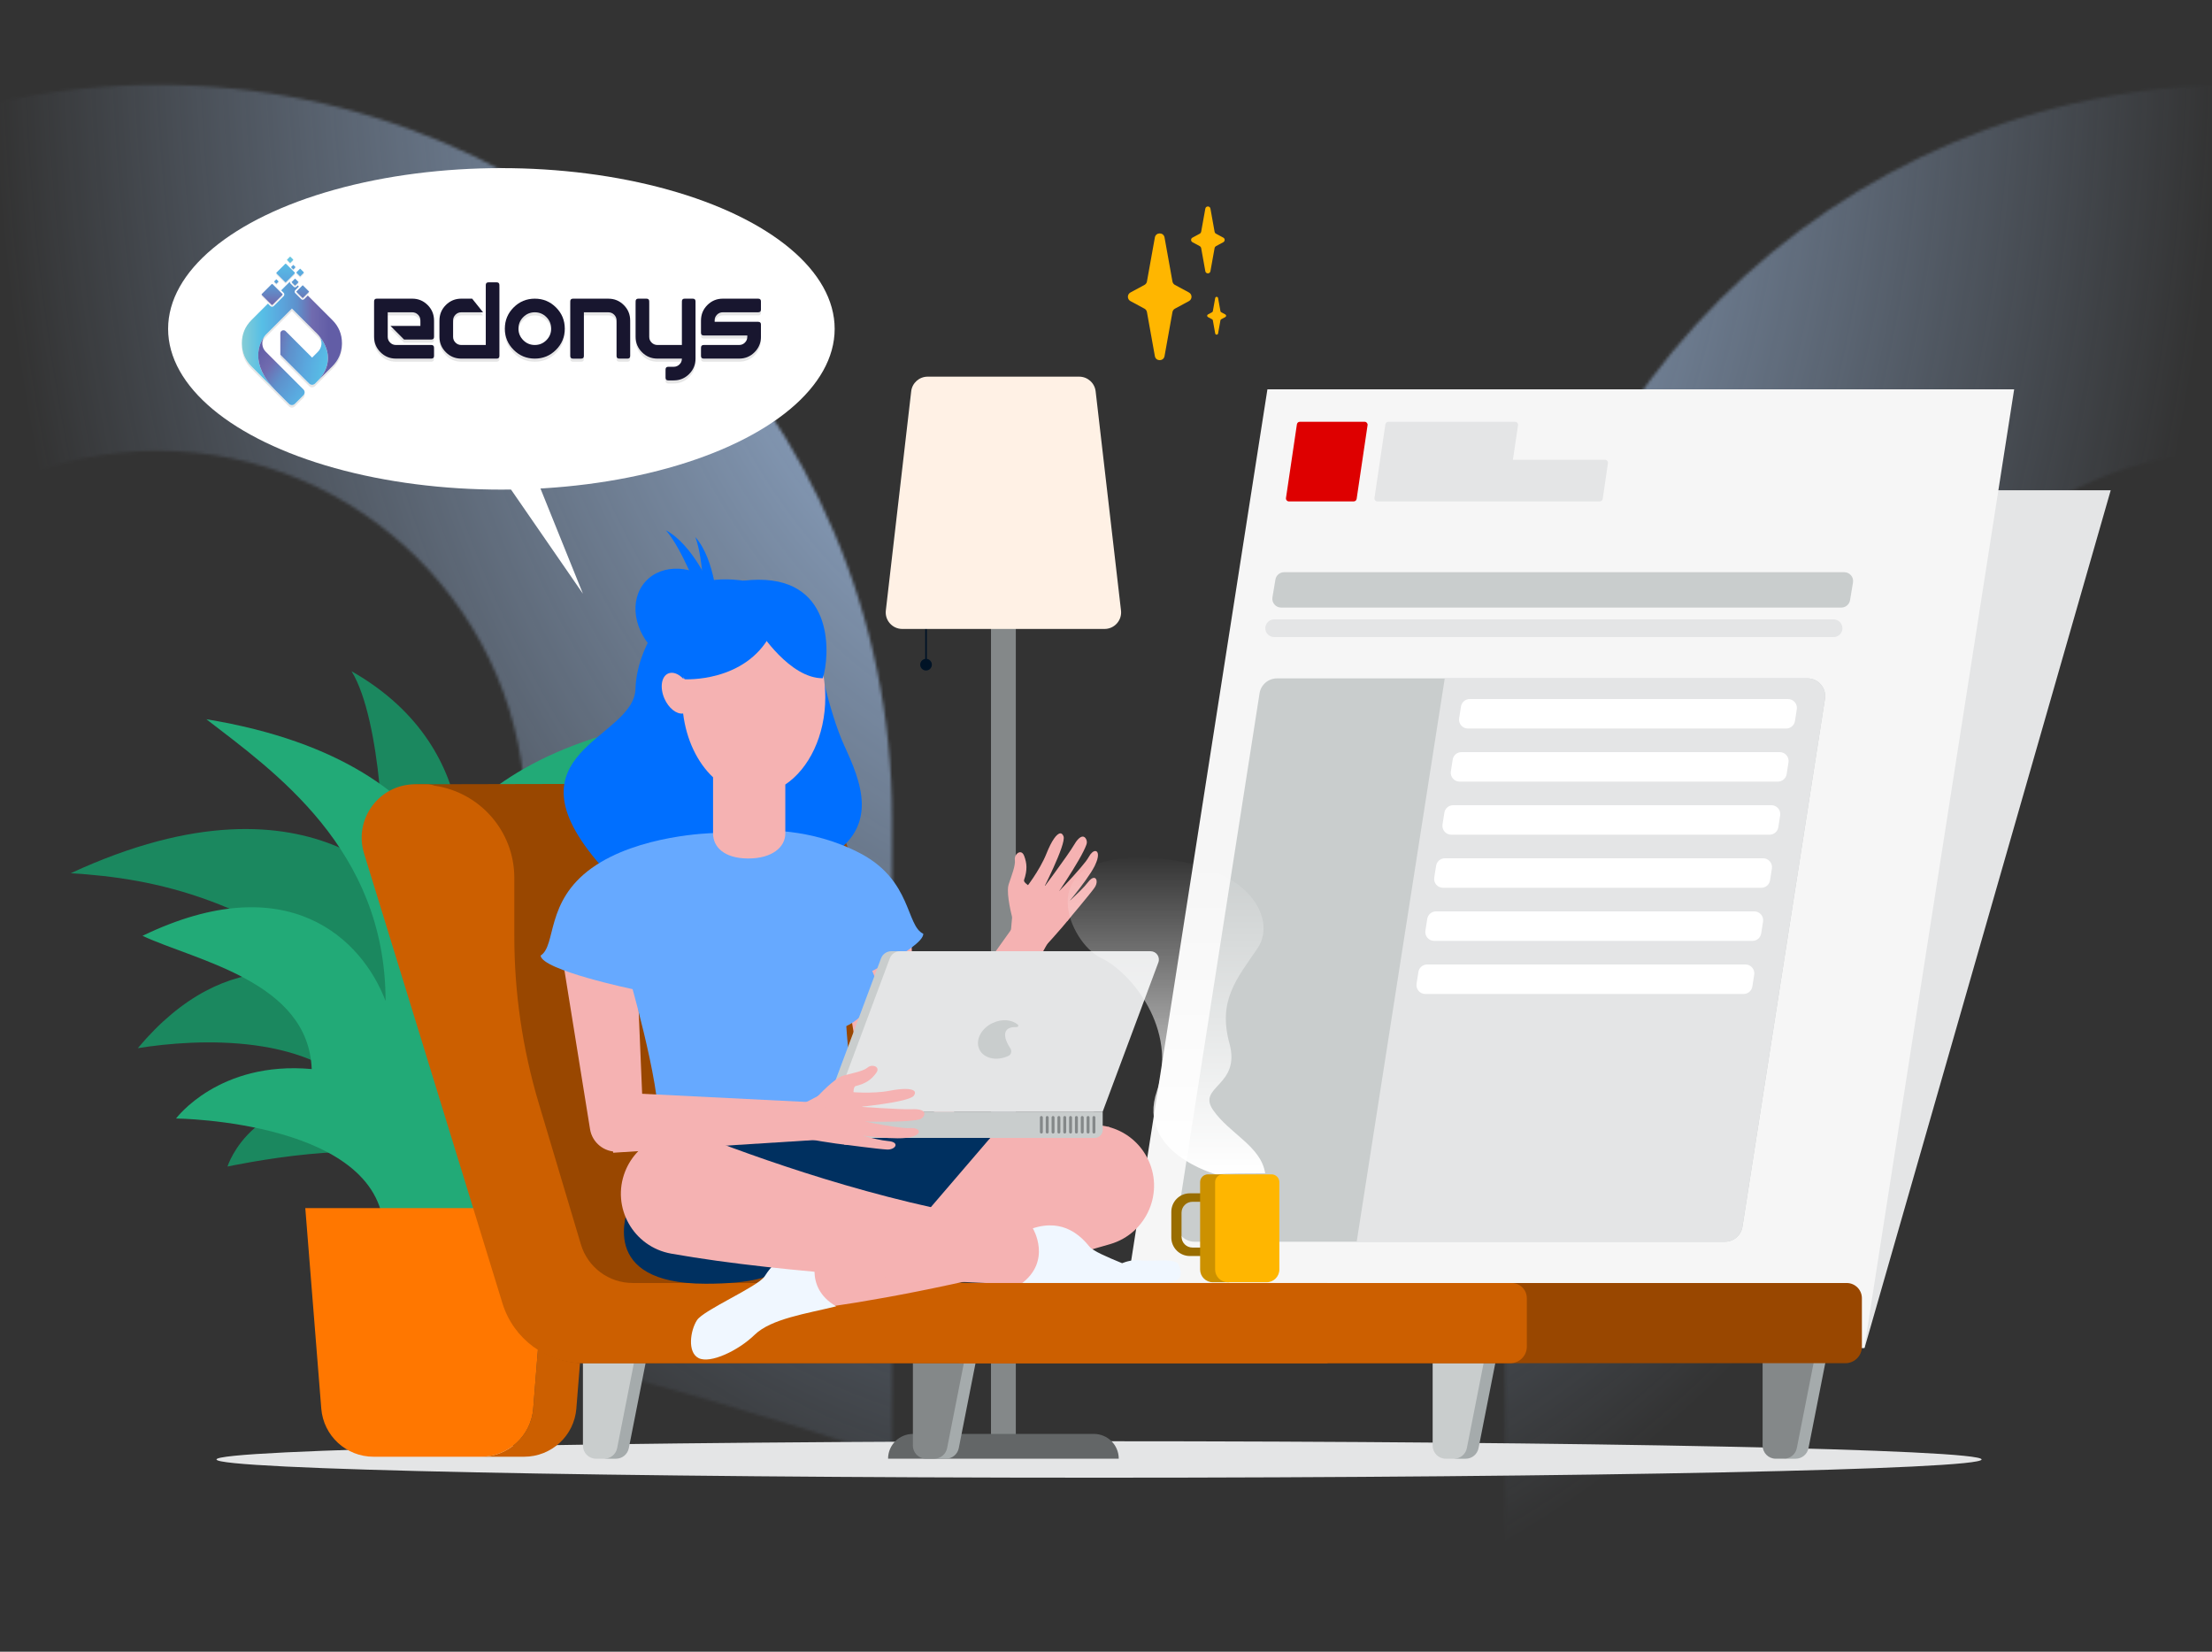 <?xml version="1.0" encoding="UTF-8"?>
<svg xmlns="http://www.w3.org/2000/svg" width="750" height="560" viewBox="0 0 750 560" fill="none">
  <rect x="0" y="0" width="750" height="560" fill="#333333" stroke="none"/>
  <g clip-path="url(#clip0_2293_52366)">
    <g clip-path="url(#clip1_2293_52366)">
      <mask id="mask0_2293_52366" style="mask-type:alpha" maskUnits="userSpaceOnUse" x="-196" y="-1304" width="1911" height="2577">
        <path fill-rule="evenodd" clip-rule="evenodd" d="M1340.08 -364.502V-833.932L1104.36 -1304L869.28 -833.932V-364.502H986.454V-804.933L1104.36 -1039.76L1222.33 -804.933V-364.502H1340.08ZM-196 -95.249H1714.99V-219.466H-196V-95.249ZM1715 153.5C1508.79 153.5 1341.78 320.355 1341.78 526.151V1272.41C1303.92 1212.4 1261.34 1153.29 1217.21 1098.22L1216.28 526.151C1216.28 251.172 1439.57 28.104 1715 28.104V153.5ZM1008.31 277.456C1008.31 140.205 896.87 28.767 759.11 28.767C621.668 28.767 510.166 140.205 510.166 277.456L510.357 539.879C552.39 557.215 593.976 576.048 634.957 596.475L634.479 277.456C634.479 208.655 690.309 152.857 759.11 152.857C828.101 152.857 883.868 208.655 883.868 277.456L884.315 746.791C927.175 777.415 968.794 809.76 1008.72 843.57L1008.31 277.456ZM53.486 28.767C190.959 28.767 302.461 140.205 302.461 277.456V493.959C261.512 480.448 219.862 468.306 177.448 457.567L178.244 277.456C178.244 208.655 122.254 152.857 53.486 152.857C-15.57 152.857 -71.305 208.655 -71.305 277.456L-71.114 412.125C-112.541 407.6 -153.681 404.095 -196 402.246L-195.649 277.456C-195.649 140.205 -84.179 28.767 53.486 28.767Z" fill="#E5F0FF"></path>
      </mask>
      <g mask="url(#mask0_2293_52366)">
        <rect width="750" height="560" fill="url(#paint0_radial_2293_52366)"></rect>
      </g>
    </g>
    <path fill-rule="evenodd" clip-rule="evenodd" d="M462.468 166.215H715.66L632.201 456.998H379.01L462.468 166.215Z" fill="#E4E5E6"></path>
    <path fill-rule="evenodd" clip-rule="evenodd" d="M429.73 132H682.921L632.108 457H378.916L429.73 132Z" fill="#F6F6F6"></path>
    <path fill-rule="evenodd" clip-rule="evenodd" d="M671.884 494.821C671.884 498.234 537.908 501.002 372.641 501.002C207.374 501.002 73.398 498.234 73.398 494.821C73.398 491.408 207.374 488.641 372.641 488.641C537.908 488.641 671.884 491.408 671.884 494.821Z" fill="#E4E5E6"></path>
    <path fill-rule="evenodd" clip-rule="evenodd" d="M313.98 208.789V225.105V208.789Z" fill="#001326"></path>
    <path d="M313.98 208.789V225.105" stroke="#001326" stroke-width="0.55"></path>
    <path fill-rule="evenodd" clip-rule="evenodd" d="M336.008 494.077H344.423V155.883H336.008V494.077Z" fill="#848889"></path>
    <path fill-rule="evenodd" clip-rule="evenodd" d="M301.109 494.569H379.323C379.323 489.927 375.556 486.164 370.908 486.164H309.525C304.877 486.164 301.109 489.927 301.109 494.569Z" fill="#636667"></path>
    <path fill-rule="evenodd" clip-rule="evenodd" d="M155.271 303.974C155.271 303.974 167.576 255.111 119.195 227.578C129.321 243.873 131.08 291.05 128.83 295.545C126.58 300.04 155.271 303.974 155.271 303.974Z" fill="#1B885F"></path>
    <path fill-rule="evenodd" clip-rule="evenodd" d="M157.869 307.247C157.869 307.247 189.562 256.745 274.378 296.055C245.963 297.808 199.462 298.14 170.34 340.875C188.563 328.114 221.261 319.078 251.65 355.371C232.02 352.221 191.474 349.805 173.768 373.792C202.925 375.942 217.315 404.757 217.315 404.757C217.315 404.757 169.297 384.347 157.643 395.456C145.99 406.565 144.496 334.86 144.496 334.86L157.869 307.247Z" fill="#1B885F"></path>
    <path fill-rule="evenodd" clip-rule="evenodd" d="M138.393 318.584C138.393 318.584 136.143 259.023 228.403 243.852C205.901 261.27 167.646 287.679 167.646 339.374C175.522 318.584 197.462 292.737 243.03 305.66C225.028 314.088 190.149 334.878 189.023 364.659C214.339 350.05 242.467 365.783 242.467 365.783C242.467 365.783 173.331 376.593 173.331 415.926C173.331 432.016 132.076 419.297 132.076 419.297L138.393 318.584Z" fill="#22AA77"></path>
    <path fill-rule="evenodd" clip-rule="evenodd" d="M140.509 307.247C140.509 307.247 108.816 256.745 24 296.055C52.415 297.808 87.071 304.482 128.038 340.875C109.816 328.114 77.117 319.078 46.728 355.371C66.358 352.221 106.903 349.805 124.61 373.792C85.571 368.164 77.132 395.509 77.132 395.509C77.132 395.509 129.081 384.347 140.735 395.456C139.202 379.963 146.327 335.012 146.327 335.012L140.509 307.247Z" fill="#1B885F"></path>
    <path fill-rule="evenodd" clip-rule="evenodd" d="M159.986 318.584C159.986 318.584 162.236 259.023 69.975 243.852C92.478 261.27 130.732 287.679 130.732 339.374C122.857 318.584 97.76 293.433 48.316 317.282C66.319 325.711 104.565 332.68 105.69 362.46C74.217 359.598 59.693 379.216 59.693 379.216C59.693 379.216 130.951 379.965 130.201 418.923C129.891 435.011 155.485 348.926 155.485 348.926L159.986 318.584Z" fill="#22AA77"></path>
    <path fill-rule="evenodd" clip-rule="evenodd" d="M180.792 477.568L186.21 409.609H200.836L195.418 477.568C194.683 486.787 186.979 493.894 177.72 493.894H163.094C172.353 493.894 180.057 486.787 180.792 477.568Z" fill="#CC5F00"></path>
    <path fill-rule="evenodd" clip-rule="evenodd" d="M108.932 477.568L103.514 409.609H186.211L180.793 477.568C180.058 486.787 172.353 493.894 163.094 493.894H126.63C117.371 493.894 109.667 486.787 108.932 477.568Z" fill="#FF7700"></path>
    <path fill-rule="evenodd" clip-rule="evenodd" d="M496.944 494.574H494.169C491.709 494.574 489.715 492.583 489.715 490.126V461.941H507.041L501.313 490.986C500.902 493.071 499.072 494.574 496.944 494.574Z" fill="#A5ABAC"></path>
    <path fill-rule="evenodd" clip-rule="evenodd" d="M492.983 494.574H490.208C487.748 494.574 485.754 492.583 485.754 490.126V461.941H503.08L497.352 490.986C496.941 493.071 495.111 494.574 492.983 494.574Z" fill="#C9CDCD"></path>
    <path fill-rule="evenodd" clip-rule="evenodd" d="M608.819 494.574H606.044C603.584 494.574 601.59 492.583 601.59 490.126V461.941H618.916L613.188 490.986C612.777 493.071 610.947 494.574 608.819 494.574Z" fill="#A5ABAC"></path>
    <path fill-rule="evenodd" clip-rule="evenodd" d="M604.858 494.57H602.083C599.623 494.57 597.629 492.579 597.629 490.122V461.938H614.955L609.227 490.982C608.816 493.067 606.986 494.57 604.858 494.57Z" fill="#848889"></path>
    <path fill-rule="evenodd" clip-rule="evenodd" d="M208.838 494.574H206.063C203.603 494.574 201.609 492.583 201.609 490.126V461.941H218.935L213.208 490.986C212.797 493.071 210.966 494.574 208.838 494.574Z" fill="#A5ABAC"></path>
    <path fill-rule="evenodd" clip-rule="evenodd" d="M204.877 494.574H202.102C199.642 494.574 197.648 492.583 197.648 490.126V461.941H214.974L209.247 490.986C208.836 493.071 207.005 494.574 204.877 494.574Z" fill="#C9CDCD"></path>
    <path fill-rule="evenodd" clip-rule="evenodd" d="M320.713 494.57H317.938C315.478 494.57 313.484 492.579 313.484 490.122V461.938H330.81L325.083 490.982C324.672 493.067 322.841 494.57 320.713 494.57Z" fill="#A5ABAC"></path>
    <path fill-rule="evenodd" clip-rule="evenodd" d="M316.754 494.57H313.979C311.519 494.57 309.525 492.579 309.525 490.122V461.938H326.851L321.124 490.982C320.713 493.067 318.882 494.57 316.754 494.57Z" fill="#848889"></path>
    <path fill-rule="evenodd" clip-rule="evenodd" d="M374.503 213.241H305.933C302.574 213.241 299.964 210.316 300.35 206.983L308.952 132.672C309.279 129.84 311.68 127.703 314.534 127.703H365.902C368.756 127.703 371.157 129.84 371.485 132.672L380.086 206.983C380.472 210.316 377.862 213.241 374.503 213.241Z" fill="#FFF1E5"></path>
    <path fill-rule="evenodd" clip-rule="evenodd" d="M315.96 225.353C315.96 226.445 315.074 227.33 313.98 227.33C312.887 227.33 312 226.445 312 225.353C312 224.261 312.887 223.375 313.98 223.375C315.074 223.375 315.96 224.261 315.96 225.353Z" fill="#001326"></path>
    <path fill-rule="evenodd" clip-rule="evenodd" d="M410.408 70.723L411.824 78.602C411.872 78.865 412.036 79.092 412.272 79.219L414.775 80.57C415.39 80.902 415.39 81.783 414.775 82.115L412.272 83.466C412.036 83.593 411.872 83.82 411.824 84.083L410.408 91.962C410.235 92.925 408.852 92.925 408.679 91.962L407.263 84.083C407.215 83.82 407.051 83.593 406.815 83.466L404.312 82.115C403.697 81.783 403.697 80.902 404.312 80.57L406.815 79.219C407.051 79.092 407.215 78.865 407.263 78.602L408.679 70.723C408.852 69.759 410.235 69.759 410.408 70.723ZM394.847 80.504L397.529 95.431C397.619 95.93 397.93 96.36 398.376 96.601L403.12 99.161C404.285 99.79 404.285 101.459 403.12 102.088L398.376 104.649C397.93 104.889 397.619 105.319 397.529 105.818L394.847 120.746C394.518 122.571 391.897 122.571 391.569 120.746L388.886 105.818C388.797 105.319 388.485 104.889 388.039 104.649L383.295 102.088C382.131 101.459 382.131 99.79 383.295 99.161L388.039 96.601C388.485 96.36 388.797 95.93 388.886 95.431L391.569 80.504C391.897 78.678 394.518 78.678 394.847 80.504ZM413.803 105.504L413.002 101.051C412.905 100.506 412.123 100.506 412.025 101.051L411.224 105.504C411.198 105.653 411.105 105.782 410.972 105.853L409.557 106.617C409.209 106.804 409.209 107.302 409.557 107.49L410.972 108.254C411.105 108.325 411.198 108.454 411.224 108.603L412.025 113.056C412.123 113.601 412.905 113.601 413.002 113.056L413.803 108.603C413.83 108.454 413.922 108.325 414.055 108.254L415.471 107.49C415.818 107.302 415.818 106.804 415.471 106.617L414.055 105.853C413.922 105.782 413.83 105.653 413.803 105.504Z" fill="#FFB600"></path>
    <path fill-rule="evenodd" clip-rule="evenodd" d="M626.135 434.993H328.294C320.195 434.993 313.059 429.679 310.745 421.927L295.31 370.209C290.951 355.604 288.811 340.429 288.961 325.19L289.23 297.873C289.23 280.735 275.535 266.307 258.69 265.679C258.474 265.659 258.258 265.648 258.043 265.648L257.586 265.649C257.573 265.649 257.56 265.648 257.548 265.648L257.524 265.649L144.446 265.896H142.5C129.696 265.896 120.544 278.267 124.303 290.492L170.859 441.888C174.568 453.953 185.72 462.187 198.349 462.187H625.691C628.784 462.187 631.292 459.682 631.292 456.592V440.144C631.292 437.299 628.983 434.993 626.135 434.993Z" fill="#994700"></path>
    <path fill-rule="evenodd" clip-rule="evenodd" d="M512.526 434.992H214.518C206.418 434.992 199.28 429.679 196.966 421.926L182.643 373.96C177.165 355.616 174.383 336.576 174.383 317.434V297.626C174.383 281.744 162.641 268.606 147.356 266.387C146.512 266.071 145.606 265.895 144.666 265.895H140.8C128.583 265.895 119.85 277.7 123.439 289.364L170.366 441.887C174.077 453.952 185.235 462.186 197.871 462.186H512.079C515.174 462.186 517.683 459.68 517.683 456.588V440.142C517.683 437.298 515.374 434.992 512.526 434.992Z" fill="#CC5F00"></path>
    <path fill-rule="evenodd" clip-rule="evenodd" d="M212.995 409.035C213.083 410.113 202.104 435.24 239.231 435.24C271.408 435.24 264.478 425.352 264.478 425.352L212.995 409.035Z" fill="#003060"></path>
    <path fill-rule="evenodd" clip-rule="evenodd" d="M376.046 382.062C374.373 382.335 335.761 384.313 323.386 388.269C320.911 390.741 305.07 412.99 302.1 415.463C335.761 407.057 377.838 386.785 377.838 386.785L376.046 382.062Z" fill="#F5B2B2"></path>
    <path fill-rule="evenodd" clip-rule="evenodd" d="M335.763 385.796C335.763 385.796 286.487 383.066 270.78 383.442C255.074 383.818 242.203 387.774 242.203 387.774L299.238 411.59L312.002 413.484L335.763 385.796Z" fill="#003060"></path>
    <path fill-rule="evenodd" clip-rule="evenodd" d="M344.095 291.511C344.367 293.41 343.029 296.742 341.987 299.869C341.824 300.357 341.749 300.994 341.738 301.721C341.676 305.659 343.49 312.257 343.49 312.257L344.852 313.174C348.559 314.424 351.058 309.244 352.111 305.463C352.299 304.839 352.353 304.182 352.264 303.536C351.973 301.722 346.772 299.687 347.217 298.372C348.37 294.954 348.214 292.726 347.241 290.151C346.911 289.281 346.413 288.938 345.909 288.938C344.923 288.937 343.914 290.254 344.095 291.511Z" fill="#F5B2B2"></path>
    <path fill-rule="evenodd" clip-rule="evenodd" d="M345.508 302.433C341.957 307.239 344.044 316.934 341.059 321.307C344.875 326.946 352.13 322.869 352.646 322.725C352.643 322.73 352.642 322.73 352.642 322.73L352.67 322.72C352.67 322.72 352.662 322.721 352.646 322.725C352.85 322.507 360.045 314.788 362.758 311.15C365.509 307.458 362.267 303.532 359.587 302.162C357.976 301.339 354.498 299.867 351.209 299.867C349.025 299.867 346.925 300.515 345.508 302.433Z" fill="#F5B2B2"></path>
    <path fill-rule="evenodd" clip-rule="evenodd" d="M368.837 299.175C366.302 302.535 358.432 309.135 358.432 309.135L361.795 312.364C361.795 312.364 369.379 303.406 371.086 301.01C372.229 299.408 371.971 297.625 370.917 297.625C370.394 297.625 369.677 298.062 368.837 299.175Z" fill="#F5B2B2"></path>
    <path fill-rule="evenodd" clip-rule="evenodd" d="M369.159 290.538C367.277 294.049 355.215 306.115 355.215 306.115L359.049 309.725C359.049 309.725 368.411 299.072 371.149 293.625C372.841 290.261 372.401 288.535 371.373 288.535C370.738 288.535 369.878 289.196 369.159 290.538Z" fill="#F5B2B2"></path>
    <path fill-rule="evenodd" clip-rule="evenodd" d="M364.037 286.661C362.325 289.659 352.85 302.369 352.85 302.369L356.619 305.784C356.619 305.784 366.501 291.64 368.362 286.356C368.641 285.626 368.531 284.805 368.068 284.176C367.779 283.809 367.455 283.641 367.107 283.641C366.177 283.641 365.078 284.843 364.037 286.661Z" fill="#F5B2B2"></path>
    <path fill-rule="evenodd" clip-rule="evenodd" d="M354.831 289.359C352.479 295.275 347.637 301.323 347.637 301.323L353.159 302.518C353.159 302.518 361.573 286.2 360.608 283.579C360.348 282.875 359.982 282.539 359.538 282.539C358.329 282.539 356.551 285.031 354.831 289.359Z" fill="#F5B2B2"></path>
    <path fill-rule="evenodd" clip-rule="evenodd" d="M303.672 370.122L321.968 379.71L357.663 315.372L346.476 310.094L303.672 370.122Z" fill="#F5B2B2"></path>
    <path fill-rule="evenodd" clip-rule="evenodd" d="M190.93 326.203L200.058 382.839C200.794 387.402 204.841 390.681 209.467 390.461C214.48 390.224 218.363 385.985 218.152 380.981L215.723 323.195L190.93 326.203Z" fill="#F5B2B2"></path>
    <path fill-rule="evenodd" clip-rule="evenodd" d="M283.994 316.316L293.122 372.952C293.858 377.515 297.905 380.794 302.532 380.574C307.544 380.337 311.427 376.097 311.217 371.093L308.787 313.309L283.994 316.316Z" fill="#F5B2B2"></path>
    <path fill-rule="evenodd" clip-rule="evenodd" d="M276.72 219.52C276.72 219.52 280.814 240.926 286.26 252.793C291.705 264.659 298.635 280.481 280.319 290.864C258.043 285.425 254.578 273.559 254.578 273.559L276.72 219.52Z" fill="#006FFF"></path>
    <path fill-rule="evenodd" clip-rule="evenodd" d="M231.544 201.305C231.544 201.305 215.964 216.203 215.469 233.508C214.974 250.814 169.926 254.769 203.588 293.335L243.19 285.919L248.14 248.341L231.544 201.305Z" fill="#006FFF"></path>
    <path fill-rule="evenodd" clip-rule="evenodd" d="M241.706 282.457C241.706 282.457 216.46 282.951 200.619 294.323C184.778 305.695 188.738 320.528 183.293 323.99C183.788 328.934 214.48 335.362 214.48 335.362C214.48 335.362 227.35 380.85 221.905 385.3C241.706 387.772 280.813 383.816 291.208 379.861C294.179 364.039 259.726 281.609 259.726 281.609L241.706 282.457Z" fill="#66A9FF"></path>
    <path fill-rule="evenodd" clip-rule="evenodd" d="M257.088 281.629C257.088 281.629 274.754 280.275 291.958 289.461C309.162 298.646 307.196 313.871 313.051 316.585C313.213 321.551 286.258 333.881 286.258 333.881C286.258 333.881 287.203 374.192 293.188 377.886C273.887 382.945 247.583 381.92 236.756 379.369C231.722 364.076 239.113 283.163 239.113 283.163L257.088 281.629Z" fill="#66A9FF"></path>
    <path fill-rule="evenodd" clip-rule="evenodd" d="M231.722 230.188C230.113 228.451 228.136 227.662 226.559 228.344C224.242 229.347 223.667 233.15 225.274 236.836C226.711 240.136 229.41 242.225 231.619 241.908C232.724 250.857 236.487 258.582 241.769 263.538L241.77 282.562C241.76 287.185 245.555 290.942 253.332 291.061L253.711 291.063C261.759 291.063 266.268 287.26 266.268 282.562V265.988C274.298 260.619 279.823 249.401 279.823 236.431C279.823 218.243 268.958 203.5 255.554 203.5C243.724 203.5 233.871 214.985 231.722 230.188Z" fill="#F5B2B2"></path>
    <path fill-rule="evenodd" clip-rule="evenodd" d="M234.034 199.579C229.552 203.389 224.344 216.58 224.344 216.58L232.13 230.3C232.13 230.3 252.577 231.507 261.275 215.114C261.275 202.757 252.932 197.01 252.932 197.01C252.932 197.01 249.78 196.43 245.881 196.43C241.845 196.43 237.008 197.051 234.034 199.579Z" fill="#006FFF"></path>
    <path fill-rule="evenodd" clip-rule="evenodd" d="M252.121 196.867C244.416 204.097 257.56 214.038 257.56 214.038C257.56 214.038 267.771 230.05 278.983 229.952C281.32 222.535 283.165 196.558 257.279 196.555C255.668 196.555 253.954 196.655 252.121 196.867Z" fill="#006FFF"></path>
    <path fill-rule="evenodd" clip-rule="evenodd" d="M246.733 222.396C241.041 228.668 230.187 228.103 222.49 221.133C214.792 214.165 213.167 203.43 218.859 197.158C224.551 190.886 235.405 191.452 243.102 198.421C250.8 205.39 252.425 216.124 246.733 222.396Z" fill="#006FFF"></path>
    <path fill-rule="evenodd" clip-rule="evenodd" d="M243.563 206.685C243.191 205.324 242.696 189.997 235.766 182.086C238.736 189.997 238.736 206.313 238.736 206.313L243.563 206.685Z" fill="#006FFF"></path>
    <path fill-rule="evenodd" clip-rule="evenodd" d="M241.676 200.108C240.852 198.963 235.033 184.771 225.773 179.773C231.322 186.152 237.022 201.442 237.022 201.442L241.676 200.108Z" fill="#006FFF"></path>
    <path fill-rule="evenodd" clip-rule="evenodd" d="M284.774 310.148C284.774 310.148 293.685 323.498 296.655 331.409C299.625 339.32 288.857 349.123 283.351 348.671C277.844 348.22 284.774 310.148 284.774 310.148Z" fill="#66A9FF"></path>
    <path fill-rule="evenodd" clip-rule="evenodd" d="M388.923 392.434C383.644 382.39 371.237 378.499 361.15 383.712C338.236 395.555 318.584 413.109 278.169 422.566C272.334 423.931 268.897 429.973 270.66 435.694L270.418 435.735C271.922 440.618 277.005 443.637 282.068 442.903C303.558 439.788 337.955 433.043 376.403 421.818C388.934 418.158 394.992 403.98 388.923 392.434Z" fill="#F5B2B2"></path>
    <path fill-rule="evenodd" clip-rule="evenodd" d="M277.448 424.508C277.448 424.508 272.013 436.233 283.506 442.906C273.514 445.373 261.463 447.106 255.874 452.545C250.285 457.984 240.783 462.434 236.871 460.456C232.958 458.478 234.076 451.062 236.312 447.601C238.548 444.139 256.992 436.228 259.227 432.767C261.463 429.306 266.606 422.183 277.448 424.508Z" fill="#F0F7FF"></path>
    <path fill-rule="evenodd" clip-rule="evenodd" d="M211.961 397.17C216.126 386.615 228.04 381.411 238.631 385.508C262.691 394.815 305.989 409.772 347.189 414.823C353.138 415.552 357.206 421.188 356.072 427.066C355.103 432.082 350.62 435.645 345.508 435.461C323.808 434.678 267.015 432.055 227.579 425.034C214.726 422.746 207.173 409.301 211.961 397.17Z" fill="#F5B2B2"></path>
    <path fill-rule="evenodd" clip-rule="evenodd" d="M346.078 435.405C356.921 427.519 350.187 416.454 350.187 416.454C360.845 412.961 366.788 419.482 369.411 422.68C370.621 424.155 375.402 426.195 380.46 428.279C381.799 427.733 384.169 427.005 386.75 427.327C388.063 427.491 389.811 427.438 391.597 427.383C395.2 427.273 398.958 427.158 399.62 428.811C400.61 431.283 401.881 434.929 394.068 434.929C394.068 434.929 394.067 434.929 394.067 434.929C394.067 434.929 394.068 434.929 394.068 434.93C396.69 438.127 398.616 445.379 394.893 447.771C391.17 450.164 381.13 446.775 374.919 441.977C369.879 438.082 360.819 437.079 352.068 436.11C350.036 435.885 348.022 435.662 346.078 435.405Z" fill="#F0F7FF"></path>
    <path fill-rule="evenodd" clip-rule="evenodd" d="M286.451 385.798H371.214C372.686 385.798 373.88 384.606 373.88 383.135V376.898H283.785V383.135C283.785 384.606 284.979 385.798 286.451 385.798Z" fill="#C9CDCD"></path>
    <path fill-rule="evenodd" clip-rule="evenodd" d="M361.007 384.312C360.733 384.312 360.512 384.091 360.512 383.818V378.873C360.512 378.6 360.733 378.379 361.007 378.379C361.28 378.379 361.502 378.6 361.502 378.873V383.818C361.502 384.091 361.28 384.312 361.007 384.312Z" fill="#848889"></path>
    <path fill-rule="evenodd" clip-rule="evenodd" d="M359.026 384.312C358.753 384.312 358.531 384.091 358.531 383.818V378.873C358.531 378.6 358.753 378.379 359.026 378.379C359.3 378.379 359.521 378.6 359.521 378.873V383.818C359.521 384.091 359.3 384.312 359.026 384.312Z" fill="#848889"></path>
    <path fill-rule="evenodd" clip-rule="evenodd" d="M357.048 384.312C356.775 384.312 356.553 384.091 356.553 383.818V378.873C356.553 378.6 356.775 378.379 357.048 378.379C357.321 378.379 357.543 378.6 357.543 378.873V383.818C357.543 384.091 357.321 384.312 357.048 384.312Z" fill="#848889"></path>
    <path fill-rule="evenodd" clip-rule="evenodd" d="M355.067 384.312C354.794 384.312 354.572 384.091 354.572 383.818V378.873C354.572 378.6 354.794 378.379 355.067 378.379C355.341 378.379 355.562 378.6 355.562 378.873V383.818C355.562 384.091 355.341 384.312 355.067 384.312Z" fill="#848889"></path>
    <path fill-rule="evenodd" clip-rule="evenodd" d="M353.087 384.312C352.814 384.312 352.592 384.091 352.592 383.818V378.873C352.592 378.6 352.814 378.379 353.087 378.379C353.36 378.379 353.582 378.6 353.582 378.873V383.818C353.582 384.091 353.36 384.312 353.087 384.312Z" fill="#848889"></path>
    <path fill-rule="evenodd" clip-rule="evenodd" d="M362.987 384.312C362.714 384.312 362.492 384.091 362.492 383.818V378.873C362.492 378.6 362.714 378.379 362.987 378.379C363.26 378.379 363.482 378.6 363.482 378.873V383.818C363.482 384.091 363.26 384.312 362.987 384.312Z" fill="#848889"></path>
    <path fill-rule="evenodd" clip-rule="evenodd" d="M364.968 384.312C364.694 384.312 364.473 384.091 364.473 383.818V378.873C364.473 378.6 364.694 378.379 364.968 378.379C365.241 378.379 365.463 378.6 365.463 378.873V383.818C365.463 384.091 365.241 384.312 364.968 384.312Z" fill="#848889"></path>
    <path fill-rule="evenodd" clip-rule="evenodd" d="M366.948 384.312C366.675 384.312 366.453 384.091 366.453 383.818V378.873C366.453 378.6 366.675 378.379 366.948 378.379C367.221 378.379 367.443 378.6 367.443 378.873V383.818C367.443 384.091 367.221 384.312 366.948 384.312Z" fill="#848889"></path>
    <path fill-rule="evenodd" clip-rule="evenodd" d="M368.929 384.312C368.655 384.312 368.434 384.091 368.434 383.818V378.873C368.434 378.6 368.655 378.379 368.929 378.379C369.202 378.379 369.424 378.6 369.424 378.873V383.818C369.424 384.091 369.202 384.312 368.929 384.312Z" fill="#848889"></path>
    <path fill-rule="evenodd" clip-rule="evenodd" d="M370.909 384.312C370.636 384.312 370.414 384.091 370.414 383.818V378.873C370.414 378.6 370.636 378.379 370.909 378.379C371.182 378.379 371.404 378.6 371.404 378.873V383.818C371.404 384.091 371.182 384.312 370.909 384.312Z" fill="#848889"></path>
    <path fill-rule="evenodd" clip-rule="evenodd" d="M370.908 376.896H279.328L298.724 324.921C299.265 323.47 300.652 322.508 302.202 322.508H387.135C389.105 322.508 390.471 324.472 389.783 326.316L370.908 376.896Z" fill="#C9CDCD"></path>
    <path fill-rule="evenodd" clip-rule="evenodd" d="M373.878 376.896H282.299L301.694 324.921C302.236 323.47 303.623 322.508 305.173 322.508H390.105C392.076 322.508 393.442 324.472 392.753 326.316L373.878 376.896Z" fill="#E4E5E6"></path>
    <path fill-rule="evenodd" clip-rule="evenodd" d="M294.217 361.908C292.763 363.162 289.232 363.831 286.032 364.639C285.533 364.766 284.956 365.045 284.336 365.428C280.981 367.498 276.395 372.579 276.395 372.579L276.355 374.219C277.298 378.013 283.014 377.324 286.769 376.171C287.397 375.994 287.98 375.685 288.478 375.262C289.851 374.04 288.765 368.567 290.113 368.233C293.617 367.361 295.412 366.03 297.059 363.823C298.206 362.284 297.081 361.352 295.801 361.352C295.245 361.352 294.659 361.528 294.217 361.908Z" fill="#F5B2B2"></path>
    <path fill-rule="evenodd" clip-rule="evenodd" d="M276.195 372.192C273.08 373.84 270.052 375.489 267.448 375.413C264.749 381.662 272.096 385.57 272.495 385.926C272.491 385.926 272.489 385.925 272.489 385.925L272.514 385.943C272.514 385.943 272.508 385.938 272.495 385.926C272.79 385.98 283.178 387.874 287.708 388.196C292.304 388.521 293.868 383.678 293.579 380.685C293.289 377.692 291.73 369.383 285.764 368.985C285.598 368.974 285.432 368.969 285.266 368.969C282.369 368.969 279.241 370.581 276.195 372.192Z" fill="#F5B2B2"></path>
    <path fill-rule="evenodd" clip-rule="evenodd" d="M286.166 388.042C286.166 388.042 297.808 389.595 300.749 389.742C303.69 389.888 305.285 387.182 301.085 386.86C296.885 386.538 287.077 383.473 287.077 383.473L286.166 388.042Z" fill="#F5B2B2"></path>
    <path fill-rule="evenodd" clip-rule="evenodd" d="M286.912 384.312C286.912 384.312 300.942 386.448 307.011 385.817C313.079 385.187 312.517 382.169 308.541 382.479C304.566 382.788 287.89 379.141 287.89 379.141L286.912 384.312Z" fill="#F5B2B2"></path>
    <path fill-rule="evenodd" clip-rule="evenodd" d="M288.924 380.141C288.924 380.141 306.178 380.833 311.637 379.552C312.403 379.394 313.037 378.857 313.318 378.129C313.882 376.51 311.928 375.935 309.05 376.077C305.599 376.252 289.773 375.129 289.773 375.129L288.924 380.141Z" fill="#F5B2B2"></path>
    <path fill-rule="evenodd" clip-rule="evenodd" d="M301.815 369.783C295.558 370.992 287.848 370.177 287.848 370.177L289.816 375.468C289.816 375.468 308.112 373.753 309.803 371.528C310.946 370.024 309.752 369.203 306.924 369.203C305.57 369.203 303.841 369.392 301.815 369.783Z" fill="#F5B2B2"></path>
    <path fill-rule="evenodd" clip-rule="evenodd" d="M207.904 390.827L281.401 386.188L279.824 373.932L206.131 370.266L207.904 390.827Z" fill="#F5B2B2"></path>
    <path fill-rule="evenodd" clip-rule="evenodd" d="M344.787 348.2C345.224 348.211 345.428 347.671 345.095 347.387C343.093 345.687 339.727 345.369 336.613 346.818C332.648 348.664 330.604 352.667 332.047 355.761C333.49 358.855 337.875 359.868 341.839 358.023C341.87 358.008 341.901 357.994 341.932 357.979C342.935 357.5 343.157 356.224 342.496 355.331C342.362 355.15 342.246 354.955 342.148 354.746C342.148 354.746 337.722 348.03 344.787 348.2Z" fill="#C9CDCD"></path>
    <path fill-rule="evenodd" clip-rule="evenodd" d="M428.845 406.157L424.637 404.696L431.542 384.846C431.946 383.686 433.216 383.072 434.378 383.475C435.54 383.879 436.154 385.147 435.751 386.307L428.845 406.157Z" fill="#E4E5E6"></path>
    <path fill-rule="evenodd" clip-rule="evenodd" d="M325.367 462.186H450.114V434.992H325.367V462.186Z" fill="#CC5F00"></path>
    <path fill-rule="evenodd" clip-rule="evenodd" d="M197.649 201.304L176.49 148.875L166.295 155.881L197.649 201.304Z" fill="white"></path>
    <ellipse cx="170" cy="111.5" rx="113" ry="54.5" fill="white"></ellipse>
    <g clip-path="url(#clip2_2293_52366)">
      <path d="M147.162 115.245C147.162 115.86 146.854 116.168 146.239 116.168H137.001L132.382 111.549H142.543V109.703C142.543 108.939 142.273 108.285 141.731 107.745C141.188 107.203 140.535 106.933 139.773 106.933H131.461V115.245C131.461 116.009 131.731 116.659 132.274 117.202C132.817 117.745 133.467 118.014 134.231 118.014H146.239C146.854 118.014 147.162 118.322 147.162 118.938V121.707C147.162 122.323 146.854 122.631 146.239 122.631H134.231C132.185 122.631 130.444 121.91 129.002 120.468C127.561 119.027 126.84 117.286 126.84 115.239V103.232C126.84 102.616 127.148 102.309 127.763 102.309H139.771C141.814 102.309 143.558 103.029 145 104.471C146.441 105.912 147.162 107.654 147.162 109.7V115.242V115.245Z" fill="#E6E6E6"></path>
      <path d="M156.396 106.931C155.632 106.931 154.979 107.201 154.439 107.743C153.896 108.286 153.626 108.936 153.626 109.7V115.242C153.626 116.006 153.896 116.657 154.439 117.2C154.981 117.742 155.632 118.012 156.396 118.012H164.708V97.693C164.708 97.077 165.016 96.769 165.631 96.769H168.401C169.016 96.769 169.324 97.077 169.324 97.693V121.708C169.324 122.323 169.016 122.631 168.401 122.631H156.393C154.35 122.631 152.606 121.91 151.164 120.469C149.723 119.027 149.002 117.286 149.002 115.24V109.698C149.002 107.654 149.723 105.91 151.164 104.469C152.606 103.027 154.347 102.306 156.393 102.306H160.089L163.785 106.925H156.396V106.931Z" fill="#E6E6E6"></path>
      <path d="M181.335 122.635C178.527 122.635 176.13 121.644 174.149 119.66C172.165 117.676 171.174 115.281 171.174 112.474C171.174 109.666 172.165 107.269 174.149 105.287C176.13 103.306 178.527 102.312 181.335 102.312C184.142 102.312 186.537 103.303 188.521 105.287C190.505 107.272 191.496 109.666 191.496 112.474C191.496 115.281 190.505 117.676 188.521 119.66C186.537 121.644 184.142 122.635 181.335 122.635ZM185.252 116.391C186.335 115.308 186.877 114.001 186.877 112.474C186.877 110.946 186.335 109.639 185.252 108.557C184.169 107.474 182.863 106.931 181.335 106.931C179.807 106.931 178.503 107.474 177.418 108.557C176.335 109.639 175.793 110.946 175.793 112.474C175.793 114.001 176.335 115.305 177.418 116.391C178.5 117.473 179.807 118.016 181.335 118.016C182.863 118.016 184.167 117.473 185.252 116.391Z" fill="#E6E6E6"></path>
      <path d="M206.276 102.312C208.32 102.312 210.064 103.033 211.505 104.475C212.947 105.916 213.668 107.658 213.668 109.704V121.711C213.668 122.327 213.36 122.635 212.744 122.635H209.975C209.359 122.635 209.051 122.327 209.051 121.711V109.704C209.051 108.94 208.781 108.287 208.239 107.747C207.696 107.204 207.043 106.934 206.282 106.934H197.97V121.714C197.97 122.33 197.662 122.637 197.047 122.637H194.277C193.661 122.637 193.354 122.33 193.354 121.714V103.236C193.354 102.62 193.661 102.312 194.277 102.312H206.284H206.276Z" fill="#E6E6E6"></path>
      <path d="M231.213 122.635H222.901C220.855 122.635 219.114 121.914 217.672 120.472C216.231 119.031 215.51 117.29 215.51 115.243V103.236C215.51 102.62 215.818 102.312 216.433 102.312H219.203C219.818 102.312 220.126 102.62 220.126 103.236V115.243C220.126 116.007 220.396 116.658 220.939 117.2C221.481 117.743 222.132 118.013 222.896 118.013H231.208V103.236C231.208 102.62 231.515 102.312 232.131 102.312H234.901C235.516 102.312 235.824 102.62 235.824 103.236V122.632C235.824 124.675 235.103 126.419 233.662 127.861C232.22 129.302 230.476 130.023 228.433 130.023H226.586C225.971 130.023 225.663 129.715 225.663 129.1V126.33C225.663 125.715 225.971 125.407 226.586 125.407H228.433C229.196 125.407 229.847 125.137 230.39 124.594C230.932 124.052 231.202 123.436 231.202 122.748V122.637L231.213 122.635Z" fill="#E6E6E6"></path>
      <path d="M237.68 109.704C237.68 107.66 238.4 105.916 239.842 104.475C241.284 103.033 243.025 102.312 245.071 102.312H257.079C257.694 102.312 258.002 102.62 258.002 103.236V106.005C258.002 106.621 257.694 106.929 257.079 106.929H245.071C244.307 106.929 243.654 107.199 243.114 107.741C242.571 108.284 242.301 108.934 242.301 109.698V110.16H257.081C257.697 110.16 258.005 110.468 258.005 111.083V115.241C258.005 117.284 257.284 119.028 255.842 120.47C254.401 121.911 252.659 122.632 250.613 122.632H238.606C237.99 122.632 237.682 122.324 237.682 121.709V118.939C237.682 118.323 237.99 118.016 238.606 118.016H250.613C251.377 118.016 252.028 117.746 252.57 117.203C253.113 116.661 253.383 116.007 253.383 115.246V114.784H238.603C237.987 114.784 237.68 114.477 237.68 113.861V109.704Z" fill="#E6E6E6"></path>
      <path d="M147.162 114.194C147.162 114.809 146.854 115.117 146.239 115.117H137.001L132.382 110.498H142.543V108.652C142.543 107.888 142.273 107.235 141.731 106.695C141.188 106.152 140.535 105.882 139.773 105.882H131.461V114.194C131.461 114.958 131.731 115.609 132.274 116.151C132.817 116.694 133.467 116.964 134.231 116.964H146.239C146.854 116.964 147.162 117.271 147.162 117.887V120.657C147.162 121.272 146.854 121.58 146.239 121.58H134.231C132.185 121.58 130.444 120.859 129.002 119.418C127.561 117.976 126.84 116.235 126.84 114.189V102.181C126.84 101.566 127.148 101.258 127.763 101.258H139.771C141.814 101.258 143.558 101.979 145 103.42C146.441 104.862 147.162 106.603 147.162 108.649V114.191V114.194Z" fill="#18162F"></path>
      <path d="M156.396 105.884C155.632 105.884 154.979 106.154 154.439 106.696C153.896 107.239 153.626 107.889 153.626 108.653V114.196C153.626 114.96 153.896 115.61 154.439 116.153C154.981 116.695 155.632 116.965 156.396 116.965H164.708V96.646C164.708 96.03 165.016 95.723 165.631 95.723H168.401C169.016 95.723 169.324 96.03 169.324 96.646V120.661C169.324 121.276 169.016 121.584 168.401 121.584H156.393C154.35 121.584 152.606 120.863 151.164 119.422C149.723 117.98 149.002 116.239 149.002 114.193V108.651C149.002 106.607 149.723 104.863 151.164 103.422C152.606 101.98 154.347 101.259 156.393 101.259H160.089L163.785 105.878H156.396V105.884Z" fill="#18162F"></path>
      <path d="M181.335 121.584C178.527 121.584 176.13 120.593 174.149 118.609C172.165 116.625 171.174 114.23 171.174 111.423C171.174 108.615 172.165 106.218 174.149 104.237C176.13 102.255 178.527 101.262 181.335 101.262C184.142 101.262 186.537 102.252 188.521 104.237C190.505 106.221 191.496 108.615 191.496 111.423C191.496 114.23 190.505 116.625 188.521 118.609C186.537 120.593 184.142 121.584 181.335 121.584ZM185.252 115.34C186.335 114.257 186.877 112.951 186.877 111.423C186.877 109.895 186.335 108.588 185.252 107.506C184.169 106.423 182.863 105.881 181.335 105.881C179.807 105.881 178.503 106.423 177.418 107.506C176.335 108.588 175.793 109.895 175.793 111.423C175.793 112.951 176.335 114.255 177.418 115.34C178.5 116.422 179.807 116.965 181.335 116.965C182.863 116.965 184.167 116.422 185.252 115.34Z" fill="#18162F"></path>
      <path d="M206.276 101.266C208.32 101.266 210.064 101.986 211.505 103.428C212.947 104.869 213.668 106.611 213.668 108.657V120.664C213.668 121.28 213.36 121.588 212.744 121.588H209.975C209.359 121.588 209.051 121.28 209.051 120.664V108.657C209.051 107.893 208.781 107.24 208.239 106.7C207.696 106.157 207.043 105.887 206.282 105.887H197.97V120.667C197.97 121.283 197.662 121.59 197.047 121.59H194.277C193.661 121.59 193.354 121.283 193.354 120.667V102.189C193.354 101.573 193.661 101.266 194.277 101.266H206.284H206.276Z" fill="#18162F"></path>
      <path d="M231.213 121.584H222.901C220.855 121.584 219.114 120.863 217.672 119.421C216.231 117.98 215.51 116.239 215.51 114.192V102.185C215.51 101.569 215.818 101.262 216.433 101.262H219.203C219.818 101.262 220.126 101.569 220.126 102.185V114.192C220.126 114.956 220.396 115.607 220.939 116.15C221.481 116.692 222.132 116.962 222.896 116.962H231.208V102.185C231.208 101.569 231.515 101.262 232.131 101.262H234.901C235.516 101.262 235.824 101.569 235.824 102.185V121.581C235.824 123.625 235.103 125.369 233.662 126.81C232.22 128.252 230.476 128.972 228.433 128.972H226.586C225.971 128.972 225.663 128.665 225.663 128.049V125.279C225.663 124.664 225.971 124.356 226.586 124.356H228.433C229.196 124.356 229.847 124.086 230.39 123.544C230.932 123.001 231.202 122.386 231.202 121.697V121.586L231.213 121.584Z" fill="#18162F"></path>
      <path d="M237.68 108.653C237.68 106.609 238.4 104.866 239.842 103.424C241.284 101.982 243.025 101.262 245.071 101.262H257.079C257.694 101.262 258.002 101.569 258.002 102.185V104.955C258.002 105.57 257.694 105.878 257.079 105.878H245.071C244.307 105.878 243.654 106.148 243.114 106.69C242.571 107.233 242.301 107.884 242.301 108.648V109.109H257.081C257.697 109.109 258.005 109.417 258.005 110.032V114.19C258.005 116.233 257.284 117.977 255.842 119.419C254.401 120.86 252.659 121.581 250.613 121.581H238.606C237.99 121.581 237.682 121.273 237.682 120.658V117.888C237.682 117.273 237.99 116.965 238.606 116.965H250.613C251.377 116.965 252.028 116.695 252.57 116.152C253.113 115.61 253.383 114.956 253.383 114.195V113.734H238.603C237.987 113.734 237.68 113.426 237.68 112.81V108.653Z" fill="#18162F"></path>
      <path d="M98.331 87.317L97.331 88.318C97.303 88.345 97.303 88.389 97.331 88.417L98.322 89.407C98.349 89.435 98.393 89.435 98.421 89.407L99.421 88.407C99.448 88.38 99.448 88.335 99.421 88.308L98.43 87.317C98.403 87.29 98.359 87.29 98.331 87.317Z" fill="#E6E6E6"></path>
      <path d="M95.748 100.421L92.417 103.752C92.32 103.849 92.174 103.844 92.077 103.752L91.261 102.937L88.756 100.426C88.665 100.34 88.665 100.186 88.756 100.094L88.799 100.054L91.261 102.521L92.077 103.336C92.174 103.428 92.32 103.434 92.417 103.336L95.71 100.043L95.751 100.083C95.848 100.17 95.848 100.324 95.751 100.421H95.748Z" fill="#E6E6E6"></path>
      <path d="M104.743 99.408L103.952 100.199L103.523 100.634L102.732 101.419C102.675 101.476 102.583 101.476 102.527 101.417L100.529 99.416C100.472 99.359 100.472 99.273 100.529 99.216L100.637 99.106L102.527 100.995C102.583 101.058 102.675 101.058 102.732 101.001L103.523 100.215L103.952 99.781L104.635 99.098L104.743 99.203C104.797 99.257 104.797 99.351 104.743 99.405V99.408Z" fill="#E6E6E6"></path>
      <path d="M103.029 92.868L101.822 94.074C101.787 94.109 101.73 94.109 101.695 94.074L100.491 92.868C100.456 92.835 100.456 92.781 100.491 92.749L100.64 92.6L101.695 93.659C101.73 93.694 101.787 93.694 101.822 93.659L102.883 92.598L103.029 92.743C103.064 92.776 103.064 92.832 103.029 92.868Z" fill="#E6E6E6"></path>
      <path d="M99.94 93.109L96.992 96.057C96.903 96.138 96.771 96.138 96.69 96.057L93.75 93.117C93.667 93.036 93.667 92.904 93.75 92.823L93.812 92.761L96.69 95.638C96.771 95.719 96.903 95.719 96.992 95.638L99.878 92.75L99.94 92.812C100.024 92.888 100.024 93.025 99.94 93.106V93.109Z" fill="#E6E6E6"></path>
      <path d="M101.196 96.081L100.542 96.734L100.116 97.163L100.1 97.18C100.067 97.209 100.016 97.209 99.986 97.18L98.888 96.081C98.858 96.051 98.858 96.005 98.888 95.976L99.044 95.819L99.986 96.761C100.016 96.791 100.067 96.791 100.1 96.761L100.116 96.745L100.542 96.316L101.044 95.816L101.196 95.968C101.228 96 101.228 96.051 101.196 96.081Z" fill="#E6E6E6"></path>
      <path d="M94.434 95.813L93.726 96.518C93.707 96.539 93.672 96.539 93.659 96.518L92.952 95.816C92.933 95.797 92.933 95.762 92.952 95.743L93.124 95.57L93.659 96.102C93.675 96.121 93.707 96.121 93.726 96.102L94.261 95.57L94.434 95.743C94.453 95.762 94.453 95.794 94.434 95.813Z" fill="#E6E6E6"></path>
      <path d="M100.181 90.93L99.474 91.635C99.455 91.657 99.42 91.657 99.403 91.635L98.699 90.933C98.68 90.914 98.677 90.879 98.699 90.86L98.872 90.688L99.403 91.219C99.422 91.238 99.455 91.238 99.474 91.219L100.005 90.688L100.178 90.86C100.197 90.879 100.197 90.912 100.178 90.93H100.181Z" fill="#E6E6E6"></path>
      <path d="M115.943 117.22C115.943 117.382 115.941 117.547 115.933 117.709C115.819 120.554 114.739 123.008 112.688 125.057L106.811 130.934C106.265 131.474 105.394 131.474 104.848 130.934L95.049 121.135V120.274L104.848 130.073C105.396 130.613 106.265 130.613 106.813 130.073L107.294 129.592C107.378 129.509 107.464 129.422 107.545 129.336C107.577 129.304 107.613 129.266 107.642 129.233C107.661 129.217 107.675 129.201 107.691 129.182C107.71 129.163 107.726 129.144 107.745 129.125C107.769 129.101 107.791 129.08 107.81 129.055C107.958 128.893 108.104 128.734 108.242 128.572C108.233 128.583 108.223 128.596 108.215 128.607C108.204 128.618 108.193 128.631 108.182 128.642C107.99 128.866 107.783 129.096 107.564 129.32L112.69 124.191C114.745 122.142 115.825 119.685 115.935 116.84C115.941 116.964 115.946 117.086 115.946 117.212L115.943 117.22Z" fill="#E6E6E6"></path>
      <path d="M108.885 127.773C108.885 127.773 108.893 127.764 108.896 127.762C108.882 127.781 108.869 127.802 108.85 127.824C108.82 127.864 108.788 127.907 108.756 127.948C108.737 127.972 108.715 128.002 108.696 128.026C108.683 128.042 108.669 128.059 108.656 128.078C108.642 128.094 108.631 128.11 108.615 128.126C108.596 128.15 108.58 128.172 108.561 128.194C108.558 128.199 108.553 128.204 108.548 128.213C108.515 128.253 108.486 128.288 108.45 128.329C108.445 128.337 108.44 128.348 108.432 128.353C108.432 128.353 108.432 128.358 108.426 128.364C108.415 128.375 108.407 128.388 108.396 128.399C108.372 128.431 108.345 128.461 108.321 128.491C108.286 128.534 108.251 128.577 108.213 128.617C108.224 128.607 108.232 128.593 108.24 128.582C108.256 128.563 108.27 128.55 108.283 128.531C108.369 128.429 108.456 128.323 108.54 128.223C108.55 128.21 108.564 128.194 108.575 128.18C108.634 128.105 108.693 128.029 108.753 127.953C108.774 127.926 108.793 127.899 108.815 127.872C108.839 127.84 108.861 127.81 108.885 127.778V127.773Z" fill="#E6E6E6"></path>
      <path d="M109.25 127.261C109.283 127.216 109.315 127.167 109.347 127.121C109.312 127.178 109.272 127.234 109.234 127.291C109.229 127.299 109.223 127.307 109.215 127.315C109.196 127.342 109.175 127.372 109.153 127.402C109.148 127.41 109.142 127.421 109.134 127.426C109.088 127.494 109.04 127.561 108.988 127.626C108.986 127.631 108.98 127.637 108.977 127.642C108.961 127.669 108.945 127.691 108.926 127.715C108.921 127.726 108.913 127.734 108.907 127.742C108.905 127.745 108.902 127.75 108.896 127.753C108.907 127.734 108.921 127.72 108.932 127.704C108.932 127.704 108.937 127.701 108.937 127.696C108.948 127.68 108.961 127.664 108.975 127.645C108.98 127.637 108.986 127.631 108.988 127.626C108.996 127.615 109.004 127.607 109.01 127.596C109.029 127.575 109.042 127.553 109.056 127.531C109.077 127.504 109.096 127.475 109.118 127.448C109.137 127.421 109.156 127.394 109.175 127.367C109.175 127.367 109.185 127.348 109.193 127.342C109.212 127.315 109.231 127.286 109.25 127.259V127.261Z" fill="#E6E6E6"></path>
      <path d="M109.444 126.974C109.444 126.974 109.455 126.955 109.463 126.949C109.433 126.995 109.403 127.044 109.371 127.09C109.395 127.049 109.422 127.014 109.447 126.974H109.444Z" fill="#E6E6E6"></path>
      <path d="M108.209 113.911C108.765 114.645 109.024 115.501 109.005 116.481C109.003 116.573 108.995 116.665 108.986 116.756C108.911 116.017 108.654 115.355 108.212 114.772C108.201 114.761 108.193 114.751 108.187 114.74C108.082 114.586 107.958 114.446 107.815 114.308C107.793 114.286 107.774 114.267 107.758 114.246C107.253 113.69 106.881 113.352 106.805 113.293C106.803 113.287 106.794 113.282 106.794 113.282L98.977 105.462L90.208 114.23C89.59 114.848 89.161 115.639 89.004 116.494C89.004 116.5 89.004 116.505 88.999 116.511C88.986 116.602 88.972 116.694 88.964 116.789C88.942 116.605 88.94 116.419 88.942 116.227C88.945 116.044 88.967 115.855 88.994 115.677C88.996 115.668 88.996 115.658 89.002 115.647C89.004 115.644 89.004 115.636 89.004 115.631C89.112 115.048 89.347 114.491 89.682 114.003C89.685 113.992 89.69 113.984 89.698 113.981C89.798 113.833 89.906 113.69 90.033 113.557C90.141 113.431 90.208 113.366 90.208 113.366L98.977 104.598L106.8 112.421C106.8 112.421 106.803 112.424 106.808 112.429C106.886 112.491 107.259 112.831 107.761 113.385C107.78 113.404 107.793 113.425 107.815 113.447C107.961 113.584 108.082 113.727 108.19 113.881C108.193 113.889 108.201 113.898 108.214 113.911C108.816 114.64 109.507 115.617 110.074 116.781C109.507 115.617 108.816 114.64 108.212 113.911H108.209Z" fill="#E6E6E6"></path>
      <path d="M103.208 134.366C103.14 134.544 103.035 134.712 102.892 134.855L99.955 137.795C99.415 138.334 98.537 138.334 97.995 137.795L94.774 134.579C94.774 134.579 94.774 134.577 94.763 134.569L85.256 125.061C83.207 123.012 82.124 120.558 82.011 117.713C82.005 117.551 82 117.386 82 117.224C82 117.097 82.003 116.973 82.011 116.852C82.124 119.697 83.204 122.153 85.253 124.202L93.673 132.617L94.745 133.689L94.763 133.707L94.774 133.721L97.989 136.933C98.532 137.476 99.409 137.476 99.949 136.933L102.886 133.996C103.027 133.851 103.137 133.683 103.205 133.505C103.213 133.486 103.218 133.464 103.224 133.443C103.324 133.743 103.318 134.069 103.205 134.366H103.208Z" fill="#E6E6E6"></path>
      <path d="M94.404 133.153C94.342 133.061 94.28 132.953 94.207 132.84C94.277 132.953 94.345 133.061 94.404 133.153Z" fill="url(#paint1_linear_2293_52366)"></path>
      <path d="M94.765 133.709H94.763L94.744 133.69C94.744 133.69 94.728 133.666 94.717 133.645C94.744 133.677 94.757 133.699 94.765 133.709Z" fill="url(#paint2_linear_2293_52366)"></path>
      <path d="M111.142 122.339C111.123 122.498 111.104 122.66 111.08 122.822C111.053 123.006 111.017 123.189 110.977 123.373C110.931 123.6 110.872 123.829 110.801 124.061C110.753 124.229 110.696 124.399 110.639 124.566C110.607 124.65 110.577 124.736 110.545 124.82C110.48 124.99 110.41 125.163 110.332 125.335C110.294 125.422 110.256 125.505 110.213 125.592C110.172 125.678 110.129 125.765 110.086 125.854C109.997 126.026 109.905 126.202 109.805 126.377C109.735 126.496 109.665 126.62 109.592 126.739C109.587 126.75 109.579 126.763 109.57 126.772C109.535 126.828 109.498 126.888 109.462 126.944C109.457 126.952 109.452 126.963 109.444 126.969C109.419 127.009 109.395 127.044 109.368 127.085C109.36 127.096 109.352 127.106 109.346 127.117C109.314 127.163 109.282 127.212 109.249 127.257C109.244 127.268 109.238 127.276 109.23 127.287C109.222 127.295 109.22 127.303 109.211 127.311C109.203 127.322 109.198 127.33 109.19 127.341C109.184 127.349 109.179 127.357 109.171 127.365C109.171 127.365 109.157 127.39 109.149 127.398C109.144 127.406 109.139 127.417 109.13 127.422C109.125 127.43 109.12 127.438 109.112 127.446C109.093 127.473 109.071 127.503 109.049 127.53C109.036 127.552 109.02 127.573 109.004 127.595C108.995 127.608 108.985 127.622 108.974 127.638C108.974 127.638 108.971 127.641 108.968 127.644C108.958 127.662 108.944 127.679 108.931 127.695C108.931 127.697 108.928 127.7 108.925 127.703C108.925 127.706 108.923 127.708 108.923 127.711C108.917 127.722 108.909 127.73 108.904 127.738C108.901 127.741 108.898 127.746 108.893 127.749C108.893 127.751 108.887 127.757 108.882 127.76C108.871 127.778 108.86 127.792 108.847 127.808C108.836 127.824 108.825 127.838 108.812 127.854C108.809 127.857 108.806 127.865 108.801 127.868C108.785 127.889 108.769 127.911 108.752 127.932C108.752 127.932 108.752 127.932 108.75 127.932C108.693 128.008 108.631 128.084 108.572 128.159C108.561 128.173 108.547 128.189 108.537 128.202C108.51 128.237 108.48 128.272 108.453 128.308C108.445 128.316 108.437 128.324 108.431 128.332C108.383 128.391 108.334 128.451 108.283 128.51C108.269 128.529 108.256 128.542 108.24 128.561C108.102 128.723 107.959 128.883 107.808 129.045C107.786 129.069 107.764 129.09 107.743 129.115C107.724 129.134 107.708 129.153 107.689 129.171C107.673 129.19 107.656 129.204 107.64 129.223C107.608 129.255 107.575 129.293 107.543 129.325C107.462 129.409 107.378 129.495 107.292 129.582L106.812 130.062C106.264 130.602 105.394 130.602 104.846 130.062L95.047 120.263V113.031C95.047 112.086 96.189 111.606 96.864 112.28L105.826 121.246L107.743 119.329C108.412 118.665 108.86 117.793 108.971 116.853C108.974 116.818 108.979 116.783 108.982 116.748C108.993 116.656 108.998 116.565 109.001 116.473C109.02 115.493 108.761 114.634 108.204 113.903C108.809 114.632 109.5 115.609 110.067 116.772C110.181 117.007 110.289 117.248 110.388 117.493C110.591 117.99 110.766 118.511 110.899 119.062C110.945 119.245 110.982 119.432 111.017 119.618C111.177 120.471 111.231 121.378 111.134 122.328L111.142 122.339Z" fill="url(#paint3_linear_2293_52366)"></path>
      <path d="M115.944 116.359C115.944 116.494 115.941 116.62 115.933 116.753V116.845C115.82 119.69 114.74 122.146 112.689 124.195L107.562 129.324C107.781 129.098 107.986 128.871 108.18 128.647C108.191 128.636 108.202 128.623 108.213 128.612C108.223 128.601 108.232 128.587 108.24 128.577C108.256 128.558 108.269 128.544 108.283 128.525C108.296 128.512 108.307 128.498 108.321 128.485C108.345 128.455 108.372 128.425 108.396 128.393C108.407 128.382 108.415 128.369 108.426 128.358C108.426 128.355 108.431 128.353 108.434 128.347C108.442 128.339 108.448 128.328 108.453 128.323C108.485 128.282 108.518 128.247 108.55 128.207C108.555 128.201 108.561 128.196 108.564 128.188C108.566 128.183 108.572 128.177 108.574 128.172C108.591 128.153 108.601 128.139 108.615 128.123C108.628 128.104 108.639 128.091 108.655 128.075C108.669 128.056 108.682 128.039 108.696 128.023C108.715 127.999 108.736 127.969 108.755 127.945C108.774 127.923 108.788 127.902 108.804 127.88C108.807 127.877 108.809 127.869 108.815 127.867C108.828 127.85 108.839 127.837 108.85 127.821C108.863 127.805 108.874 127.788 108.885 127.772C108.888 127.77 108.893 127.764 108.896 127.761C108.898 127.759 108.901 127.753 108.906 127.751C108.912 127.743 108.92 127.732 108.925 127.724C108.925 127.724 108.925 127.721 108.928 127.716C108.928 127.716 108.933 127.713 108.933 127.707C108.944 127.691 108.958 127.675 108.971 127.656C108.971 127.656 108.971 127.656 108.974 127.653C108.974 127.653 108.977 127.648 108.979 127.648C108.979 127.645 108.985 127.643 108.985 127.637C108.993 127.626 109.001 127.618 109.006 127.608C109.025 127.586 109.039 127.564 109.052 127.543C109.074 127.516 109.093 127.486 109.114 127.459C109.12 127.451 109.125 127.443 109.133 127.435C109.139 127.427 109.144 127.416 109.152 127.41C109.16 127.4 109.166 127.389 109.174 127.378C109.174 127.378 109.184 127.359 109.193 127.354C109.201 127.343 109.206 127.335 109.214 127.324C109.22 127.313 109.225 127.305 109.233 127.3C109.238 127.289 109.244 127.281 109.252 127.27C109.284 127.224 109.317 127.176 109.349 127.13C109.355 127.119 109.363 127.105 109.371 127.097C109.395 127.057 109.422 127.022 109.446 126.981C109.452 126.973 109.457 126.962 109.465 126.957C109.5 126.9 109.538 126.841 109.573 126.784C109.581 126.773 109.589 126.763 109.595 126.752C109.67 126.633 109.741 126.509 109.808 126.39C109.911 126.215 110.002 126.039 110.089 125.866C110.135 125.78 110.178 125.691 110.216 125.604C110.259 125.521 110.299 125.434 110.334 125.348C110.413 125.175 110.483 125.002 110.548 124.832C110.583 124.749 110.615 124.662 110.642 124.579C110.704 124.409 110.758 124.241 110.804 124.074C110.872 123.842 110.931 123.612 110.98 123.385C111.02 123.202 111.055 123.018 111.082 122.835C111.109 122.673 111.128 122.511 111.144 122.352C111.242 121.401 111.188 120.494 111.028 119.641C110.993 119.455 110.953 119.269 110.91 119.085C110.775 118.537 110.602 118.013 110.399 117.517C110.299 117.268 110.191 117.028 110.078 116.796C109.514 115.632 108.82 114.655 108.218 113.926C108.205 113.913 108.196 113.905 108.194 113.897C108.086 113.743 107.964 113.6 107.819 113.462C107.797 113.443 107.781 113.421 107.765 113.4C107.26 112.846 106.89 112.506 106.812 112.444C106.809 112.442 106.803 112.436 106.803 112.436L98.98 104.613L90.212 113.381C90.212 113.381 90.144 113.448 90.037 113.573C89.91 113.708 89.802 113.848 89.702 113.996C89.696 114.005 89.696 114.005 89.686 114.018C88.128 116.11 84.249 123.191 93.681 132.623L85.261 124.209C83.207 122.149 82.127 119.69 82.011 116.847V116.755C82.008 116.62 82 116.494 82 116.361C82 113.297 83.091 110.692 85.253 108.519L87.577 106.198L87.623 106.152L90.852 102.928L91.278 103.358L91.664 103.746C91.764 103.844 91.88 103.911 92.01 103.952C92.085 103.973 92.166 103.984 92.25 103.984C92.304 103.984 92.358 103.979 92.409 103.97C92.463 103.96 92.512 103.946 92.561 103.925C92.658 103.884 92.747 103.825 92.825 103.746L96.154 100.418C96.194 100.377 96.227 100.337 96.259 100.291C96.283 100.253 96.305 100.215 96.321 100.172C96.372 100.062 96.397 99.943 96.397 99.824C96.397 99.74 96.383 99.659 96.359 99.581C96.343 99.532 96.321 99.484 96.297 99.438C96.256 99.368 96.21 99.311 96.156 99.26L95.768 98.868L95.338 98.436L98.33 95.445C98.251 95.675 98.305 95.934 98.486 96.112L98.505 96.134L99.582 97.211C99.612 97.24 99.644 97.267 99.679 97.292C99.733 97.327 99.793 97.354 99.852 97.376C99.914 97.394 99.979 97.403 100.044 97.403C100.109 97.403 100.173 97.392 100.235 97.376C100.298 97.357 100.354 97.33 100.408 97.292C100.443 97.267 100.476 97.24 100.505 97.211L100.951 96.765L101.345 97.157L100.913 97.591L100.119 98.385C100.087 98.418 100.055 98.455 100.028 98.496C100.001 98.536 99.979 98.577 99.96 98.62C99.922 98.706 99.906 98.798 99.906 98.895C99.906 98.968 99.917 99.038 99.939 99.106C99.949 99.149 99.968 99.192 99.993 99.233C100.025 99.295 100.068 99.352 100.117 99.403L102.122 101.409C102.155 101.444 102.193 101.476 102.233 101.5C102.352 101.579 102.487 101.619 102.633 101.619C102.778 101.619 102.919 101.579 103.035 101.5C103.073 101.476 103.108 101.444 103.14 101.409L103.934 100.623L104.363 100.188L112.689 108.516C114.859 110.69 115.944 113.297 115.944 116.359Z" fill="url(#paint4_linear_2293_52366)"></path>
      <path d="M95.748 100.005L92.417 103.336C92.32 103.433 92.174 103.428 92.077 103.336L91.261 102.521L88.799 100.053L88.756 100.01C88.665 99.924 88.665 99.77 88.756 99.678L92.093 96.347C92.19 96.25 92.339 96.25 92.43 96.342L94.93 98.847L95.365 99.273L95.754 99.667C95.851 99.754 95.851 99.908 95.754 100.005H95.748Z" fill="url(#paint5_linear_2293_52366)"></path>
      <path d="M104.743 98.988L104.635 99.096L103.952 99.779L103.523 100.214L102.732 100.999C102.675 101.056 102.583 101.056 102.527 100.994L100.637 99.104L100.529 98.996C100.472 98.94 100.472 98.853 100.529 98.797L101.323 98L102.537 96.785C102.594 96.729 102.686 96.729 102.737 96.78L104.743 98.786C104.797 98.84 104.797 98.934 104.743 98.988Z" fill="url(#paint6_linear_2293_52366)"></path>
      <path d="M103.029 92.453L102.883 92.601L101.822 93.662C101.787 93.697 101.73 93.697 101.695 93.662L100.64 92.604L100.491 92.456C100.456 92.423 100.456 92.369 100.491 92.337L101.698 91.122C101.736 91.09 101.79 91.09 101.822 91.122L103.029 92.329C103.064 92.361 103.064 92.415 103.029 92.453Z" fill="url(#paint7_linear_2293_52366)"></path>
      <path d="M98.331 87.02L97.331 88.021C97.303 88.048 97.303 88.093 97.331 88.12L98.322 89.111C98.349 89.138 98.393 89.138 98.421 89.111L99.421 88.11C99.448 88.083 99.448 88.038 99.421 88.011L98.43 87.02C98.403 86.993 98.359 86.993 98.331 87.02Z" fill="url(#paint8_linear_2293_52366)"></path>
      <path d="M99.94 92.69L99.878 92.752L96.992 95.641C96.903 95.722 96.771 95.722 96.69 95.641L93.75 92.701C93.667 92.62 93.667 92.488 93.75 92.407L96.704 89.459C96.787 89.375 96.917 89.373 97.001 89.454L99.938 92.396C100.021 92.472 100.021 92.609 99.938 92.693L99.94 92.69Z" fill="url(#paint9_linear_2293_52366)"></path>
      <path d="M101.196 95.704L101.044 95.858L100.542 96.357L100.116 96.786L100.1 96.802C100.067 96.832 100.016 96.832 99.986 96.802L99.044 95.86L98.888 95.704C98.858 95.674 98.858 95.628 98.888 95.598L99.989 94.497C100.021 94.465 100.073 94.465 100.097 94.497L101.193 95.593C101.225 95.625 101.225 95.677 101.193 95.706L101.196 95.704Z" fill="url(#paint10_linear_2293_52366)"></path>
      <path d="M94.434 95.479L94.261 95.652L93.726 96.184C93.707 96.203 93.672 96.203 93.659 96.184L93.124 95.652L92.952 95.482C92.933 95.463 92.933 95.428 92.952 95.409L93.659 94.702C93.678 94.683 93.707 94.683 93.729 94.702L94.431 95.409C94.45 95.428 94.45 95.457 94.431 95.479H94.434Z" fill="url(#paint11_linear_2293_52366)"></path>
      <path d="M100.182 90.608L100.009 90.781L99.478 91.313C99.459 91.332 99.424 91.332 99.407 91.313L98.876 90.781L98.703 90.611C98.684 90.592 98.681 90.557 98.703 90.538L99.41 89.831C99.432 89.812 99.461 89.812 99.48 89.831L100.185 90.538C100.204 90.557 100.204 90.586 100.185 90.608H100.182Z" fill="url(#paint12_linear_2293_52366)"></path>
      <path d="M103.227 133.443C103.221 133.465 103.216 133.483 103.208 133.505C103.14 133.683 103.03 133.851 102.889 133.996L99.952 136.933C99.412 137.476 98.535 137.476 97.992 136.933L94.777 133.721C94.777 133.721 94.777 133.713 94.766 133.708L94.747 133.689L93.676 132.617C84.243 123.182 88.123 116.104 89.68 114.012C89.346 114.5 89.111 115.054 89.003 115.64C89.003 115.642 89.003 115.65 89 115.656C88.997 115.667 88.997 115.677 88.992 115.685C88.968 115.864 88.946 116.053 88.941 116.236C88.938 116.428 88.941 116.611 88.962 116.798C88.962 116.798 88.962 116.8 88.962 116.803C88.962 116.817 88.962 116.833 88.965 116.846C89.062 117.788 89.462 118.612 90.153 119.303L91.519 120.666L102.889 132.039C103.27 132.425 103.386 132.971 103.227 133.448V133.443Z" fill="url(#paint13_linear_2293_52366)"></path>
    </g>
    <path fill-rule="evenodd" clip-rule="evenodd" d="M439.729 143.853C439.802 143.363 440.223 143 440.718 143H462.696C463.307 143 463.775 143.543 463.686 144.147L459.982 169.147C459.909 169.637 459.488 170 458.993 170H437.015C436.404 170 435.936 169.457 436.025 168.853L439.729 143.853Z" fill="#DE0000"></path>
    <path fill-rule="evenodd" clip-rule="evenodd" d="M470.718 143C470.222 143 469.801 143.363 469.728 143.853L466.025 168.853C465.935 169.457 466.403 170 467.014 170H510.015C510.025 170 510.034 170 510.044 170H542.43C542.927 170 543.348 169.635 543.42 169.144L545.187 157.027C545.275 156.424 544.807 155.883 544.197 155.883H512.969L514.707 144.147C514.797 143.543 514.329 143 513.718 143H470.718Z" fill="#E4E5E6"></path>
    <path fill-rule="evenodd" clip-rule="evenodd" d="M432.438 196.507C432.679 195.06 433.93 194 435.397 194H625.314C627.168 194 628.578 195.665 628.273 197.493L627.273 203.493C627.032 204.94 625.781 206 624.314 206H434.397C432.543 206 431.133 204.335 431.438 202.507L432.438 196.507Z" fill="#C9CDCD"></path>
    <path fill-rule="evenodd" clip-rule="evenodd" d="M429.172 212.051C429.58 210.826 430.726 210 432.018 210H621.693C623.741 210 625.187 212.006 624.539 213.949C624.131 215.174 622.984 216 621.693 216H432.018C429.97 216 428.524 213.994 429.172 212.051Z" fill="#E4E5E6"></path>
    <path fill-rule="evenodd" clip-rule="evenodd" d="M427.062 235.073C427.519 232.153 430.034 230 432.99 230H612.845C616.528 230 619.342 233.288 618.773 236.927L590.793 415.927C590.337 418.847 587.821 421 584.865 421H405.011C401.328 421 398.514 417.712 399.083 414.073L427.062 235.073Z" fill="#C9CDCD"></path>
    <path fill-rule="evenodd" clip-rule="evenodd" d="M489.855 230H612.845C616.528 230 619.342 233.288 618.773 236.927L590.793 415.927C590.337 418.847 587.821 421 584.865 421H460L489.855 230Z" fill="#E4E5E6"></path>
    <path fill-rule="evenodd" clip-rule="evenodd" d="M373.216 324.732C383.532 329.571 399.401 348.922 392.259 369.887C385.118 390.851 412.58 398.243 412.58 398.243L413.682 398.108C413.682 398.108 413.474 397.793 428.966 397.793C427.587 388.61 416.856 384.4 411.302 376.336C405.748 368.273 420.823 368.273 416.856 353.76C412.889 339.246 419.236 331.989 426.378 321.507C433.519 311.025 422.41 290.867 385.911 290.867C349.414 290.867 362.901 319.895 373.216 324.732Z" fill="url(#paint14_linear_2293_52366)"></path>
    <path fill-rule="evenodd" clip-rule="evenodd" d="M413.975 422.974H404.314C402.268 422.974 400.609 421.317 400.609 419.274V411.159C400.609 409.116 402.268 407.459 404.314 407.459H413.975V422.974ZM403.432 404.586C399.96 404.586 397.145 407.397 397.145 410.866V419.566C397.145 423.035 399.96 425.847 403.432 425.847H415.46V404.586H403.432Z" fill="#996D00"></path>
    <path fill-rule="evenodd" clip-rule="evenodd" d="M412.85 430.408V400.804C412.85 399.341 414.037 398.156 415.501 398.156H409.561C408.097 398.156 406.91 399.341 406.91 400.804V430.408C406.91 432.803 408.854 434.745 411.252 434.745H417.192C414.794 434.745 412.85 432.803 412.85 430.408Z" fill="#CC9100"></path>
    <path fill-rule="evenodd" clip-rule="evenodd" d="M433.777 430.408V400.804C433.777 399.341 432.591 398.156 431.126 398.156H414.647C413.183 398.156 411.996 399.341 411.996 400.804V430.408C411.996 432.803 413.94 434.745 416.337 434.745H429.436C431.834 434.745 433.777 432.803 433.777 430.408Z" fill="#FFB600"></path>
    <path fill-rule="evenodd" clip-rule="evenodd" d="M495.361 239.539C495.588 238.077 496.846 237 498.325 237H606.253C608.093 237 609.5 238.643 609.217 240.461L608.594 244.461C608.367 245.923 607.109 247 605.63 247H497.702C495.862 247 494.455 245.357 494.738 243.539L495.361 239.539Z" fill="white"></path>
    <path fill-rule="evenodd" clip-rule="evenodd" d="M492.551 257.536C492.779 256.076 494.037 255 495.515 255H603.442C605.283 255 606.69 256.644 606.406 258.464L605.78 262.464C605.551 263.924 604.294 265 602.816 265H494.889C493.047 265 491.64 263.356 491.925 261.536L492.551 257.536Z" fill="white"></path>
    <path fill-rule="evenodd" clip-rule="evenodd" d="M489.726 275.537C489.954 274.077 491.212 273 492.69 273H600.617C602.459 273 603.865 274.643 603.581 276.463L602.957 280.463C602.729 281.923 601.471 283 599.993 283H492.065C490.224 283 488.817 281.357 489.101 279.537L489.726 275.537Z" fill="white"></path>
    <path fill-rule="evenodd" clip-rule="evenodd" d="M486.924 293.535C487.153 292.076 488.41 291 489.888 291H597.814C599.657 291 601.064 292.645 600.778 294.465L600.151 298.465C599.923 299.924 598.665 301 597.187 301H489.261C487.419 301 486.012 299.355 486.297 297.535L486.924 293.535Z" fill="white"></path>
    <path fill-rule="evenodd" clip-rule="evenodd" d="M483.924 311.535C484.153 310.076 485.41 309 486.888 309H594.814C596.657 309 598.064 310.645 597.778 312.465L597.151 316.465C596.923 317.924 595.665 319 594.187 319H486.261C484.419 319 483.012 317.355 483.297 315.535L483.924 311.535Z" fill="white"></path>
    <path fill-rule="evenodd" clip-rule="evenodd" d="M480.924 329.535C481.153 328.076 482.41 327 483.888 327H591.814C593.657 327 595.064 328.645 594.778 330.465L594.151 334.465C593.923 335.924 592.665 337 591.187 337H483.261C481.419 337 480.012 335.355 480.297 333.535L480.924 329.535Z" fill="white"></path>
  </g>
  <defs>
    <radialGradient id="paint0_radial_2293_52366" cx="0" cy="0" r="1" gradientUnits="userSpaceOnUse" gradientTransform="translate(375 -2.18487e-06) rotate(90) scale(560 375)">
      <stop stop-color="#B2D3FF"></stop>
      <stop offset="1" stop-color="#B2D3FF" stop-opacity="0"></stop>
    </radialGradient>
    <linearGradient id="paint1_linear_2293_52366" x1="94.685" y1="133.013" x2="94.059" y2="132.986" gradientUnits="userSpaceOnUse">
      <stop stop-color="#86CDD5"></stop>
      <stop offset="0.2" stop-color="#57BFE6"></stop>
      <stop offset="0.37" stop-color="#5AA9DF"></stop>
      <stop offset="0.55" stop-color="#5E91CC"></stop>
      <stop offset="0.7" stop-color="#706BAF"></stop>
      <stop offset="0.87" stop-color="#625DA6"></stop>
      <stop offset="1" stop-color="#625DA6"></stop>
    </linearGradient>
    <linearGradient id="paint2_linear_2293_52366" x1="94.836" y1="133.68" x2="94.679" y2="133.674" gradientUnits="userSpaceOnUse">
      <stop stop-color="#86CDD5"></stop>
      <stop offset="0.2" stop-color="#57BFE6"></stop>
      <stop offset="0.37" stop-color="#5AA9DF"></stop>
      <stop offset="0.55" stop-color="#5E91CC"></stop>
      <stop offset="0.7" stop-color="#706BAF"></stop>
      <stop offset="0.87" stop-color="#625DA6"></stop>
      <stop offset="1" stop-color="#625DA6"></stop>
    </linearGradient>
    <linearGradient id="paint3_linear_2293_52366" x1="118.169" y1="124.671" x2="81.592" y2="116.605" gradientUnits="userSpaceOnUse">
      <stop stop-color="#86CDD5"></stop>
      <stop offset="0.2" stop-color="#57BFE6"></stop>
      <stop offset="0.37" stop-color="#5AA9DF"></stop>
      <stop offset="0.55" stop-color="#5E91CC"></stop>
      <stop offset="0.7" stop-color="#706BAF"></stop>
      <stop offset="0.87" stop-color="#625DA6"></stop>
      <stop offset="1" stop-color="#625DA6"></stop>
    </linearGradient>
    <linearGradient id="paint4_linear_2293_52366" x1="82" y1="114.029" x2="115.944" y2="114.029" gradientUnits="userSpaceOnUse">
      <stop stop-color="#86CDD5"></stop>
      <stop offset="0.2" stop-color="#57BFE6"></stop>
      <stop offset="0.37" stop-color="#5AA9DF"></stop>
      <stop offset="0.55" stop-color="#5E91CC"></stop>
      <stop offset="0.7" stop-color="#706BAF"></stop>
      <stop offset="0.87" stop-color="#625DA6"></stop>
      <stop offset="1" stop-color="#625DA6"></stop>
    </linearGradient>
    <linearGradient id="paint5_linear_2293_52366" x1="92.255" y1="78.239" x2="92.255" y2="113.702" gradientUnits="userSpaceOnUse">
      <stop stop-color="#86CDD5"></stop>
      <stop offset="0.2" stop-color="#57BFE6"></stop>
      <stop offset="0.37" stop-color="#5AA9DF"></stop>
      <stop offset="0.55" stop-color="#5E91CC"></stop>
      <stop offset="0.7" stop-color="#706BAF"></stop>
      <stop offset="0.87" stop-color="#625DA6"></stop>
      <stop offset="1" stop-color="#625DA6"></stop>
    </linearGradient>
    <linearGradient id="paint6_linear_2293_52366" x1="102.634" y1="78.229" x2="102.634" y2="113.706" gradientUnits="userSpaceOnUse">
      <stop stop-color="#86CDD5"></stop>
      <stop offset="0.2" stop-color="#57BFE6"></stop>
      <stop offset="0.37" stop-color="#5AA9DF"></stop>
      <stop offset="0.55" stop-color="#5E91CC"></stop>
      <stop offset="0.7" stop-color="#706BAF"></stop>
      <stop offset="0.87" stop-color="#625DA6"></stop>
      <stop offset="1" stop-color="#625DA6"></stop>
    </linearGradient>
    <linearGradient id="paint7_linear_2293_52366" x1="101.76" y1="80.065" x2="101.76" y2="115.526" gradientUnits="userSpaceOnUse">
      <stop stop-color="#86CDD5"></stop>
      <stop offset="0.2" stop-color="#57BFE6"></stop>
      <stop offset="0.37" stop-color="#5AA9DF"></stop>
      <stop offset="0.55" stop-color="#5E91CC"></stop>
      <stop offset="0.7" stop-color="#706BAF"></stop>
      <stop offset="0.87" stop-color="#625DA6"></stop>
      <stop offset="1" stop-color="#625DA6"></stop>
    </linearGradient>
    <linearGradient id="paint8_linear_2293_52366" x1="98.376" y1="78.933" x2="98.376" y2="142.135" gradientUnits="userSpaceOnUse">
      <stop stop-color="#86CDD5"></stop>
      <stop offset="0.2" stop-color="#57BFE6"></stop>
      <stop offset="0.37" stop-color="#5AA9DF"></stop>
      <stop offset="0.55" stop-color="#5E91CC"></stop>
      <stop offset="0.7" stop-color="#706BAF"></stop>
      <stop offset="0.87" stop-color="#625DA6"></stop>
      <stop offset="1" stop-color="#625DA6"></stop>
    </linearGradient>
    <linearGradient id="paint9_linear_2293_52366" x1="96.847" y1="81.242" x2="96.847" y2="116.705" gradientUnits="userSpaceOnUse">
      <stop stop-color="#86CDD5"></stop>
      <stop offset="0.2" stop-color="#57BFE6"></stop>
      <stop offset="0.37" stop-color="#5AA9DF"></stop>
      <stop offset="0.55" stop-color="#5E91CC"></stop>
      <stop offset="0.7" stop-color="#706BAF"></stop>
      <stop offset="0.87" stop-color="#625DA6"></stop>
      <stop offset="1" stop-color="#625DA6"></stop>
    </linearGradient>
    <linearGradient id="paint10_linear_2293_52366" x1="100.043" y1="78.238" x2="100.043" y2="113.699" gradientUnits="userSpaceOnUse">
      <stop stop-color="#86CDD5"></stop>
      <stop offset="0.2" stop-color="#57BFE6"></stop>
      <stop offset="0.37" stop-color="#5AA9DF"></stop>
      <stop offset="0.55" stop-color="#5E91CC"></stop>
      <stop offset="0.7" stop-color="#706BAF"></stop>
      <stop offset="0.87" stop-color="#625DA6"></stop>
      <stop offset="1" stop-color="#625DA6"></stop>
    </linearGradient>
    <linearGradient id="paint11_linear_2293_52366" x1="93.694" y1="88.306" x2="93.694" y2="105.813" gradientUnits="userSpaceOnUse">
      <stop stop-color="#86CDD5"></stop>
      <stop offset="0.2" stop-color="#57BFE6"></stop>
      <stop offset="0.37" stop-color="#5AA9DF"></stop>
      <stop offset="0.55" stop-color="#5E91CC"></stop>
      <stop offset="0.7" stop-color="#706BAF"></stop>
      <stop offset="0.87" stop-color="#625DA6"></stop>
      <stop offset="1" stop-color="#625DA6"></stop>
    </linearGradient>
    <linearGradient id="paint12_linear_2293_52366" x1="99.442" y1="83.433" x2="99.442" y2="100.939" gradientUnits="userSpaceOnUse">
      <stop stop-color="#86CDD5"></stop>
      <stop offset="0.2" stop-color="#57BFE6"></stop>
      <stop offset="0.37" stop-color="#5AA9DF"></stop>
      <stop offset="0.55" stop-color="#5E91CC"></stop>
      <stop offset="0.7" stop-color="#706BAF"></stop>
      <stop offset="0.87" stop-color="#625DA6"></stop>
      <stop offset="1" stop-color="#625DA6"></stop>
    </linearGradient>
    <linearGradient id="paint13_linear_2293_52366" x1="113.569" y1="139.503" x2="81.862" y2="116.976" gradientUnits="userSpaceOnUse">
      <stop stop-color="#86CDD5"></stop>
      <stop offset="0.2" stop-color="#57BFE6"></stop>
      <stop offset="0.37" stop-color="#5AA9DF"></stop>
      <stop offset="0.55" stop-color="#5E91CC"></stop>
      <stop offset="0.7" stop-color="#706BAF"></stop>
      <stop offset="0.87" stop-color="#625DA6"></stop>
      <stop offset="1" stop-color="#625DA6"></stop>
    </linearGradient>
    <linearGradient id="paint14_linear_2293_52366" x1="362.008" y1="290.867" x2="362.008" y2="398.243" gradientUnits="userSpaceOnUse">
      <stop stop-color="white" stop-opacity="0.01"></stop>
      <stop offset="1" stop-color="white"></stop>
    </linearGradient>
    <clipPath id="clip0_2293_52366">
      <rect width="750" height="560" fill="white"></rect>
    </clipPath>
    <clipPath id="clip1_2293_52366">
      <rect width="750" height="560" fill="white"></rect>
    </clipPath>
    <clipPath id="clip2_2293_52366">
      <rect width="176" height="55.062" fill="white" transform="translate(82 87)"></rect>
    </clipPath>
  </defs>
</svg>
